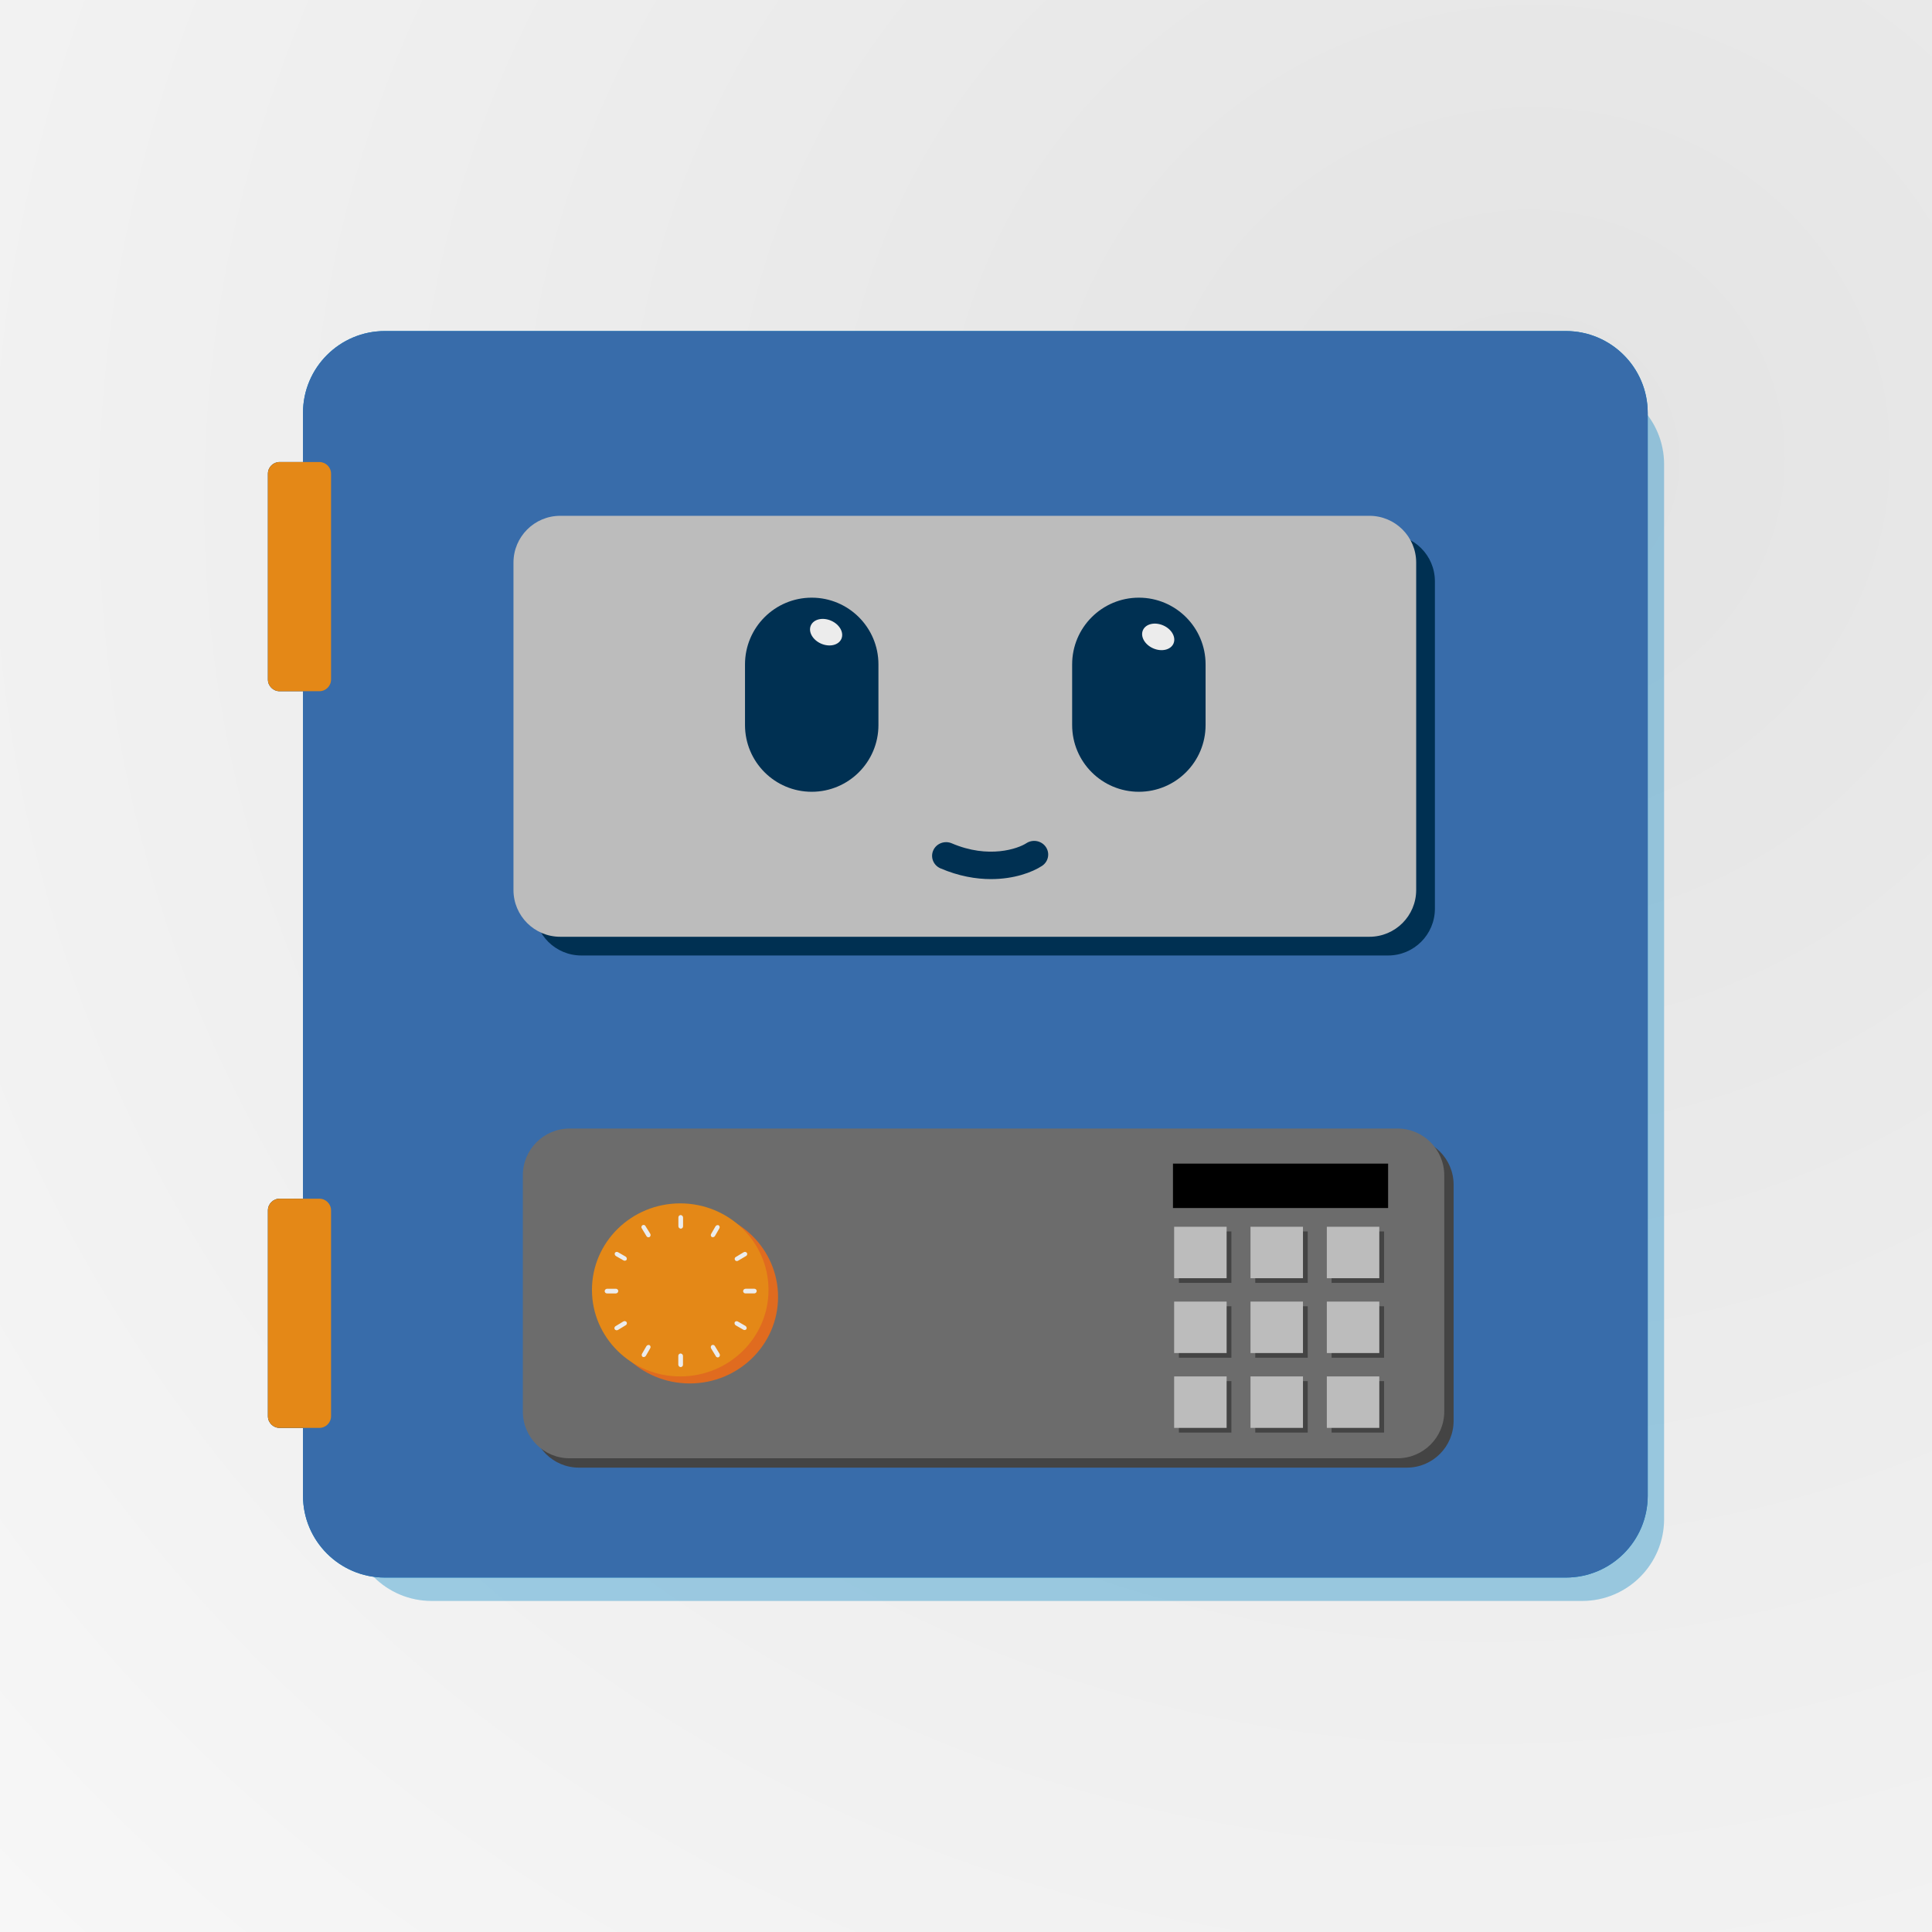 <svg width="512" height="512" viewBox="0 0 512 512" fill="none" xmlns="http://www.w3.org/2000/svg">
<rect x="0" y="0" width="512" height="512" fill="#333333" stroke="none"/>
<rect width="512" height="512" fill="url(#paint0_radial_930_11617)"/>
<path opacity="0.2" d="M419.307 101.367H114.386C102.406 101.367 92.693 111.079 92.693 123.06V402.571C92.693 414.552 102.406 424.264 114.386 424.264H419.307C431.288 424.264 441 414.552 441 402.571V123.06C441 111.079 431.288 101.367 419.307 101.367Z" fill="#0083C7"/>
<path d="M414.97 87.732H101.991C90.01 87.732 80.298 97.445 80.298 109.425V396.374C80.298 408.355 90.01 418.067 101.991 418.067H414.97C426.95 418.067 436.663 408.355 436.663 396.374V109.425C436.663 97.445 426.95 87.732 414.97 87.732Z" fill="#0083C7"/>
<path d="M369.724 301.552H156.529C147.971 301.552 141.033 308.489 141.033 317.047V373.445C141.033 382.003 147.971 388.94 156.529 388.94H369.724C378.282 388.94 385.22 382.003 385.22 373.445V317.047C385.22 308.489 378.282 301.552 369.724 301.552Z" fill="#444444"/>
<path d="M367.246 299.074H154.051C145.493 299.074 138.556 306.012 138.556 314.57V370.967C138.556 379.525 145.493 386.463 154.051 386.463H367.246C375.804 386.463 382.742 379.525 382.742 370.967V314.57C382.742 306.012 375.804 299.074 367.246 299.074Z" fill="#6C6C6C"/>
<path d="M182.798 366.627C195.719 366.627 206.194 356.361 206.194 343.697C206.194 331.034 195.719 320.768 182.798 320.768C169.877 320.768 159.402 331.034 159.402 343.697C159.402 356.361 169.877 366.627 182.798 366.627Z" fill="#003052"/>
<path d="M180.27 364.767C193.191 364.767 203.665 354.501 203.665 341.837C203.665 329.173 193.191 318.907 180.27 318.907C167.349 318.907 156.874 329.173 156.874 341.837C156.874 354.501 167.349 364.767 180.27 364.767Z" fill="#00517E"/>
<path d="M181.02 324.95C181.044 325.293 180.787 325.587 180.445 325.611C180.431 325.611 180.414 325.611 180.4 325.611C180.051 325.591 179.776 325.3 179.78 324.947V322.665C179.756 322.323 180.013 322.028 180.355 322.004C180.369 322.004 180.386 322.004 180.4 322.004C180.749 322.028 181.02 322.316 181.02 322.669V324.95Z" fill="#ECECEC"/>
<path d="M172.312 326.934C172.504 327.232 172.425 327.633 172.134 327.831C171.829 327.986 171.455 327.862 171.301 327.557C171.298 327.55 171.294 327.544 171.291 327.533L170.095 325.55C169.9 325.293 169.951 324.926 170.208 324.734C170.465 324.542 170.832 324.59 171.024 324.847C171.061 324.895 171.089 324.95 171.109 325.008L172.312 326.93V326.934Z" fill="#ECECEC"/>
<path d="M165.768 332.995C166.062 333.163 166.189 333.519 166.073 333.838C165.888 334.115 165.514 334.194 165.23 334.016L163.246 332.875C162.955 332.704 162.828 332.347 162.948 332.032C163.133 331.755 163.507 331.676 163.791 331.854L165.768 332.995Z" fill="#ECECEC"/>
<path d="M163.191 341.535C163.534 341.515 163.825 341.775 163.846 342.118C163.846 342.131 163.846 342.142 163.846 342.155C163.829 342.505 163.537 342.779 163.188 342.776H160.906C160.564 342.799 160.269 342.543 160.245 342.2C160.245 342.186 160.245 342.169 160.245 342.155C160.266 341.806 160.557 341.532 160.91 341.535H163.191Z" fill="#ECECEC"/>
<path d="M165.168 350.21C165.47 350.018 165.867 350.097 166.073 350.388C166.227 350.693 166.1 351.067 165.795 351.221C165.788 351.224 165.778 351.228 165.771 351.231L163.794 352.434C163.493 352.625 163.096 352.547 162.89 352.256C162.736 351.951 162.863 351.577 163.167 351.423C163.174 351.42 163.185 351.416 163.191 351.413L165.168 350.21Z" fill="#ECECEC"/>
<path d="M171.291 356.767C171.462 356.476 171.818 356.349 172.134 356.469C172.408 356.654 172.486 357.024 172.312 357.305L171.171 359.288C171.003 359.583 170.647 359.71 170.328 359.593C170.051 359.408 169.972 359.035 170.15 358.75L171.291 356.767Z" fill="#ECECEC"/>
<path d="M179.756 359.354C179.732 359.011 179.989 358.716 180.332 358.692C180.346 358.692 180.363 358.692 180.377 358.692C180.726 358.713 181 359.004 180.997 359.357V361.639C181.017 361.981 180.757 362.272 180.414 362.293C180.401 362.293 180.39 362.293 180.377 362.293C180.027 362.272 179.756 361.985 179.756 361.635V359.354Z" fill="#ECECEC"/>
<path d="M188.465 357.37C188.276 357.072 188.355 356.675 188.643 356.473C188.948 356.319 189.321 356.442 189.475 356.747C189.479 356.754 189.482 356.76 189.486 356.771L190.681 358.754C190.873 359.052 190.794 359.453 190.503 359.652C190.226 359.813 189.869 359.717 189.708 359.44C189.691 359.412 189.677 359.385 189.667 359.354L188.465 357.37Z" fill="#ECECEC"/>
<path d="M195.008 351.244C194.713 351.076 194.587 350.72 194.703 350.401C194.888 350.124 195.262 350.045 195.546 350.223L197.529 351.364C197.821 351.535 197.947 351.892 197.828 352.207C197.643 352.481 197.273 352.56 196.992 352.385L195.008 351.244Z" fill="#ECECEC"/>
<path d="M197.588 342.772C197.245 342.792 196.954 342.532 196.934 342.189C196.934 342.176 196.934 342.165 196.934 342.152C196.954 341.802 197.242 341.531 197.591 341.531H199.88C200.222 341.511 200.514 341.771 200.534 342.114C200.534 342.128 200.534 342.138 200.534 342.152C200.517 342.501 200.226 342.775 199.876 342.772H197.588Z" fill="#ECECEC"/>
<path d="M195.612 334.097C195.348 334.282 194.985 334.217 194.8 333.953C194.615 333.69 194.68 333.326 194.944 333.141C194.985 333.114 195.026 333.09 195.074 333.073L197.051 331.87C197.352 331.679 197.749 331.757 197.955 332.049C198.109 332.353 197.982 332.727 197.678 332.881C197.671 332.884 197.66 332.888 197.654 332.891L195.615 334.094L195.612 334.097Z" fill="#ECECEC"/>
<path d="M189.485 327.533C189.314 327.821 188.958 327.948 188.643 327.831C188.365 327.646 188.286 327.273 188.464 326.989L189.605 325.012C189.773 324.717 190.129 324.591 190.448 324.707C190.725 324.892 190.804 325.265 190.626 325.55L189.485 327.533Z" fill="#ECECEC"/>
<path d="M326.331 326.345H312.425V339.98H326.331V326.345Z" fill="#444444"/>
<path d="M346.564 326.345H332.658V339.98H346.564V326.345Z" fill="#444444"/>
<path d="M366.795 326.345H352.889V339.98H366.795V326.345Z" fill="#444444"/>
<path d="M326.331 346.178H312.425V359.813H326.331V346.178Z" fill="#444444"/>
<path d="M346.564 346.178H332.658V359.813H346.564V346.178Z" fill="#444444"/>
<path d="M366.795 346.178H352.889V359.813H366.795V346.178Z" fill="#444444"/>
<path d="M326.331 366.01H312.425V379.645H326.331V366.01Z" fill="#444444"/>
<path d="M346.564 366.01H332.658V379.645H346.564V366.01Z" fill="#444444"/>
<path d="M366.795 366.01H352.889V379.645H366.795V366.01Z" fill="#444444"/>
<path d="M325.067 325.104H311.161V338.74H325.067V325.104Z" fill="#BCBCBC"/>
<path d="M345.3 325.104H331.395V338.74H345.3V325.104Z" fill="#BCBCBC"/>
<path d="M365.53 325.104H351.624V338.74H365.53V325.104Z" fill="#BCBCBC"/>
<path d="M325.067 344.938H311.161V358.573H325.067V344.938Z" fill="#BCBCBC"/>
<path d="M345.3 344.938H331.395V358.573H345.3V344.938Z" fill="#BCBCBC"/>
<path d="M365.53 344.938H351.624V358.573H365.53V344.938Z" fill="#BCBCBC"/>
<path d="M325.067 364.77H311.161V378.405H325.067V364.77Z" fill="#BCBCBC"/>
<path d="M345.3 364.77H331.395V378.405H345.3V364.77Z" fill="#BCBCBC"/>
<path d="M365.53 364.77H351.624V378.405H365.53V364.77Z" fill="#BCBCBC"/>
<path d="M84.632 122.44H74.1C72.388 122.44 71 123.829 71 125.541V180.078C71 181.791 72.388 183.179 74.1 183.179H84.632C86.344 183.179 87.732 181.791 87.732 180.078V125.541C87.732 123.829 86.344 122.44 84.632 122.44Z" fill="#003052"/>
<path d="M84.632 317.667H74.1C72.388 317.667 71 319.055 71 320.767V375.305C71 377.017 72.388 378.405 74.1 378.405H84.632C86.344 378.405 87.732 377.017 87.732 375.305V320.767C87.732 319.055 86.344 317.667 84.632 317.667Z" fill="#003052"/>
<path d="M367.866 308.369H310.849V320.144H367.866V308.369Z" fill="black"/>
<path opacity="0.2" d="M419.307 101.367H114.386C102.406 101.367 92.693 111.079 92.693 123.06V402.571C92.693 414.552 102.406 424.264 114.386 424.264H419.307C431.288 424.264 441 414.552 441 402.571V123.06C441 111.079 431.288 101.367 419.307 101.367Z" fill="#0083C7"/>
<path d="M414.97 87.732H101.991C90.01 87.732 80.298 97.445 80.298 109.425V396.374C80.298 408.355 90.01 418.067 101.991 418.067H414.97C426.95 418.067 436.663 408.355 436.663 396.374V109.425C436.663 97.445 426.95 87.732 414.97 87.732Z" fill="#386CAA"/>
<path d="M372.825 301.552H153.428C146.583 301.552 141.033 307.101 141.033 313.947V376.545C141.033 383.391 146.583 388.94 153.428 388.94H372.825C379.67 388.94 385.22 383.391 385.22 376.545V313.947C385.22 307.101 379.67 301.552 372.825 301.552Z" fill="#444444"/>
<path d="M370.347 299.074H150.951C144.105 299.074 138.556 304.624 138.556 311.469V374.068C138.556 380.913 144.105 386.463 150.951 386.463H370.347C377.193 386.463 382.742 380.913 382.742 374.068V311.469C382.742 304.624 377.193 299.074 370.347 299.074Z" fill="#6C6C6C"/>
<path d="M182.798 366.627C195.719 366.627 206.194 356.361 206.194 343.697C206.194 331.034 195.719 320.768 182.798 320.768C169.877 320.768 159.402 331.034 159.402 343.697C159.402 356.361 169.877 366.627 182.798 366.627Z" fill="#E06B1F"/>
<path d="M180.27 364.767C193.191 364.767 203.665 354.501 203.665 341.837C203.665 329.173 193.191 318.907 180.27 318.907C167.349 318.907 156.874 329.173 156.874 341.837C156.874 354.501 167.349 364.767 180.27 364.767Z" fill="#E48817"/>
<path d="M181.02 324.95C181.044 325.293 180.787 325.587 180.445 325.611C180.431 325.611 180.414 325.611 180.4 325.611C180.051 325.591 179.776 325.3 179.78 324.947V322.665C179.756 322.323 180.013 322.028 180.355 322.004C180.369 322.004 180.386 322.004 180.4 322.004C180.749 322.028 181.02 322.316 181.02 322.669V324.95Z" fill="#ECECEC"/>
<path d="M172.312 326.934C172.504 327.232 172.425 327.633 172.134 327.831C171.829 327.986 171.455 327.862 171.301 327.557C171.298 327.55 171.294 327.544 171.291 327.533L170.095 325.55C169.9 325.293 169.951 324.926 170.208 324.734C170.465 324.542 170.832 324.59 171.024 324.847C171.061 324.895 171.089 324.95 171.109 325.008L172.312 326.93V326.934Z" fill="#ECECEC"/>
<path d="M165.768 332.995C166.062 333.163 166.189 333.519 166.073 333.838C165.888 334.115 165.514 334.194 165.23 334.016L163.246 332.875C162.955 332.704 162.828 332.347 162.948 332.032C163.133 331.755 163.507 331.676 163.791 331.854L165.768 332.995Z" fill="#ECECEC"/>
<path d="M163.191 341.535C163.534 341.515 163.825 341.775 163.846 342.118C163.846 342.131 163.846 342.142 163.846 342.155C163.829 342.505 163.537 342.779 163.188 342.776H160.906C160.564 342.799 160.269 342.543 160.245 342.2C160.245 342.186 160.245 342.169 160.245 342.155C160.266 341.806 160.557 341.532 160.91 341.535H163.191Z" fill="#ECECEC"/>
<path d="M165.168 350.21C165.47 350.018 165.867 350.097 166.073 350.388C166.227 350.693 166.1 351.067 165.795 351.221C165.788 351.224 165.778 351.228 165.771 351.231L163.794 352.434C163.493 352.625 163.096 352.547 162.89 352.256C162.736 351.951 162.863 351.577 163.167 351.423C163.174 351.42 163.185 351.416 163.191 351.413L165.168 350.21Z" fill="#ECECEC"/>
<path d="M171.291 356.767C171.462 356.476 171.818 356.349 172.134 356.469C172.408 356.654 172.486 357.024 172.312 357.305L171.171 359.288C171.003 359.583 170.647 359.71 170.328 359.593C170.051 359.408 169.972 359.035 170.15 358.75L171.291 356.767Z" fill="#ECECEC"/>
<path d="M179.756 359.354C179.732 359.011 179.989 358.716 180.332 358.692C180.346 358.692 180.363 358.692 180.377 358.692C180.726 358.713 181 359.004 180.997 359.357V361.639C181.017 361.981 180.757 362.272 180.414 362.293C180.401 362.293 180.39 362.293 180.377 362.293C180.027 362.272 179.756 361.985 179.756 361.635V359.354Z" fill="#ECECEC"/>
<path d="M188.465 357.37C188.276 357.072 188.355 356.675 188.643 356.473C188.948 356.319 189.321 356.442 189.475 356.747C189.479 356.754 189.482 356.76 189.486 356.771L190.681 358.754C190.873 359.052 190.794 359.453 190.503 359.652C190.226 359.813 189.869 359.717 189.708 359.44C189.691 359.412 189.677 359.385 189.667 359.354L188.465 357.37Z" fill="#ECECEC"/>
<path d="M195.008 351.244C194.713 351.076 194.587 350.72 194.703 350.401C194.888 350.124 195.262 350.045 195.546 350.223L197.529 351.364C197.821 351.535 197.947 351.892 197.828 352.207C197.643 352.481 197.273 352.56 196.992 352.385L195.008 351.244Z" fill="#ECECEC"/>
<path d="M197.588 342.772C197.245 342.792 196.954 342.532 196.934 342.189C196.934 342.176 196.934 342.165 196.934 342.152C196.954 341.802 197.242 341.531 197.591 341.531H199.88C200.222 341.511 200.514 341.771 200.534 342.114C200.534 342.128 200.534 342.138 200.534 342.152C200.517 342.501 200.226 342.775 199.876 342.772H197.588Z" fill="#ECECEC"/>
<path d="M195.612 334.097C195.348 334.282 194.985 334.217 194.8 333.953C194.615 333.69 194.68 333.326 194.944 333.141C194.985 333.114 195.026 333.09 195.074 333.073L197.051 331.87C197.352 331.679 197.749 331.757 197.955 332.049C198.109 332.353 197.982 332.727 197.678 332.881C197.671 332.884 197.66 332.888 197.654 332.891L195.615 334.094L195.612 334.097Z" fill="#ECECEC"/>
<path d="M189.485 327.533C189.314 327.821 188.958 327.948 188.643 327.831C188.365 327.646 188.286 327.273 188.464 326.989L189.605 325.012C189.773 324.717 190.129 324.591 190.448 324.707C190.725 324.892 190.804 325.265 190.626 325.55L189.485 327.533Z" fill="#ECECEC"/>
<path d="M326.331 326.345H312.425V339.98H326.331V326.345Z" fill="#444444"/>
<path d="M346.564 326.345H332.658V339.98H346.564V326.345Z" fill="#444444"/>
<path d="M366.795 326.345H352.889V339.98H366.795V326.345Z" fill="#444444"/>
<path d="M326.331 346.178H312.425V359.813H326.331V346.178Z" fill="#444444"/>
<path d="M346.564 346.178H332.658V359.813H346.564V346.178Z" fill="#444444"/>
<path d="M366.795 346.178H352.889V359.813H366.795V346.178Z" fill="#444444"/>
<path d="M326.331 366.01H312.425V379.645H326.331V366.01Z" fill="#444444"/>
<path d="M346.564 366.01H332.658V379.645H346.564V366.01Z" fill="#444444"/>
<path d="M366.795 366.01H352.889V379.645H366.795V366.01Z" fill="#444444"/>
<path d="M325.067 325.104H311.161V338.74H325.067V325.104Z" fill="#BCBCBC"/>
<path d="M345.3 325.104H331.395V338.74H345.3V325.104Z" fill="#BCBCBC"/>
<path d="M365.53 325.104H351.624V338.74H365.53V325.104Z" fill="#BCBCBC"/>
<path d="M325.067 344.938H311.161V358.573H325.067V344.938Z" fill="#BCBCBC"/>
<path d="M345.3 344.938H331.395V358.573H345.3V344.938Z" fill="#BCBCBC"/>
<path d="M365.53 344.938H351.624V358.573H365.53V344.938Z" fill="#BCBCBC"/>
<path d="M325.067 364.77H311.161V378.405H325.067V364.77Z" fill="#BCBCBC"/>
<path d="M345.3 364.77H331.395V378.405H345.3V364.77Z" fill="#BCBCBC"/>
<path d="M365.53 364.77H351.624V378.405H365.53V364.77Z" fill="#BCBCBC"/>
<path d="M84.632 122.44H74.1C72.388 122.44 71 123.829 71 125.541V180.078C71 181.791 72.388 183.179 74.1 183.179H84.632C86.344 183.179 87.732 181.791 87.732 180.078V125.541C87.732 123.829 86.344 122.44 84.632 122.44Z" fill="#E48817"/>
<path d="M84.632 317.667H74.1C72.388 317.667 71 319.055 71 320.767V375.305C71 377.017 72.388 378.405 74.1 378.405H84.632C86.344 378.405 87.732 377.017 87.732 375.305V320.767C87.732 319.055 86.344 317.667 84.632 317.667Z" fill="#E48817"/>
<path d="M367.866 308.369H310.849V320.144H367.866V308.369Z" fill="black"/>
<path d="M367.867 141.653H154.048C147.203 141.653 141.653 147.203 141.653 154.048V240.817C141.653 247.662 147.203 253.212 154.048 253.212H367.867C374.713 253.212 380.262 247.662 380.262 240.817V154.048C380.262 147.203 374.713 141.653 367.867 141.653Z" fill="#003052"/>
<path d="M362.909 136.695H148.47C141.625 136.695 136.075 142.245 136.075 149.09V235.859C136.075 242.704 141.625 248.254 148.47 248.254H362.909C369.755 248.254 375.304 242.704 375.304 235.859V149.09C375.304 142.245 369.755 136.695 362.909 136.695Z" fill="#BCBCBC"/>
<path d="M262.629 232.971C258.645 232.971 254.095 232.204 249.237 230.124C247.356 229.319 246.503 227.181 247.329 225.348C248.154 223.515 250.347 222.683 252.228 223.488C262.012 227.678 269.813 224.889 271.992 223.461C273.695 222.344 276.007 222.786 277.151 224.444C278.299 226.105 277.843 228.356 276.141 229.473C273.609 231.135 268.792 232.971 262.629 232.971Z" fill="#003052"/>
<path d="M301.811 158.389C311.575 158.389 319.492 166.306 319.492 176.07V192.148C319.492 201.912 311.575 209.829 301.811 209.829C292.047 209.829 284.13 201.912 284.13 192.148V176.07C284.13 166.306 292.047 158.389 301.811 158.389Z" fill="#003052"/>
<path d="M215.115 158.389C224.879 158.389 232.796 166.306 232.796 176.07V192.148C232.796 201.912 224.879 209.829 215.115 209.829C205.351 209.829 197.434 201.912 197.434 192.148V176.07C197.434 166.306 205.351 158.389 215.115 158.389Z" fill="#003052"/>
<path d="M222.977 169.304C223.711 167.626 222.493 165.473 220.256 164.495C218.02 163.517 215.612 164.084 214.879 165.762C214.145 167.44 215.363 169.594 217.599 170.572C219.835 171.549 222.243 170.982 222.977 169.304Z" fill="#ECECEC"/>
<path d="M310.985 170.55C311.719 168.872 310.501 166.719 308.264 165.741C306.028 164.763 303.62 165.33 302.886 167.008C302.153 168.687 303.371 170.84 305.607 171.818C307.843 172.796 310.251 172.228 310.985 170.55Z" fill="#ECECEC"/>
<defs>
<radialGradient id="paint0_radial_930_11617" cx="0" cy="0" r="1" gradientUnits="userSpaceOnUse" gradientTransform="translate(401.5 120.5) rotate(135.722) scale(560.78 538.341)">
<stop stop-color="#E3E3E3"/>
<stop offset="1" stop-color="#F7F7F7"/>
</radialGradient>
</defs>
</svg>
